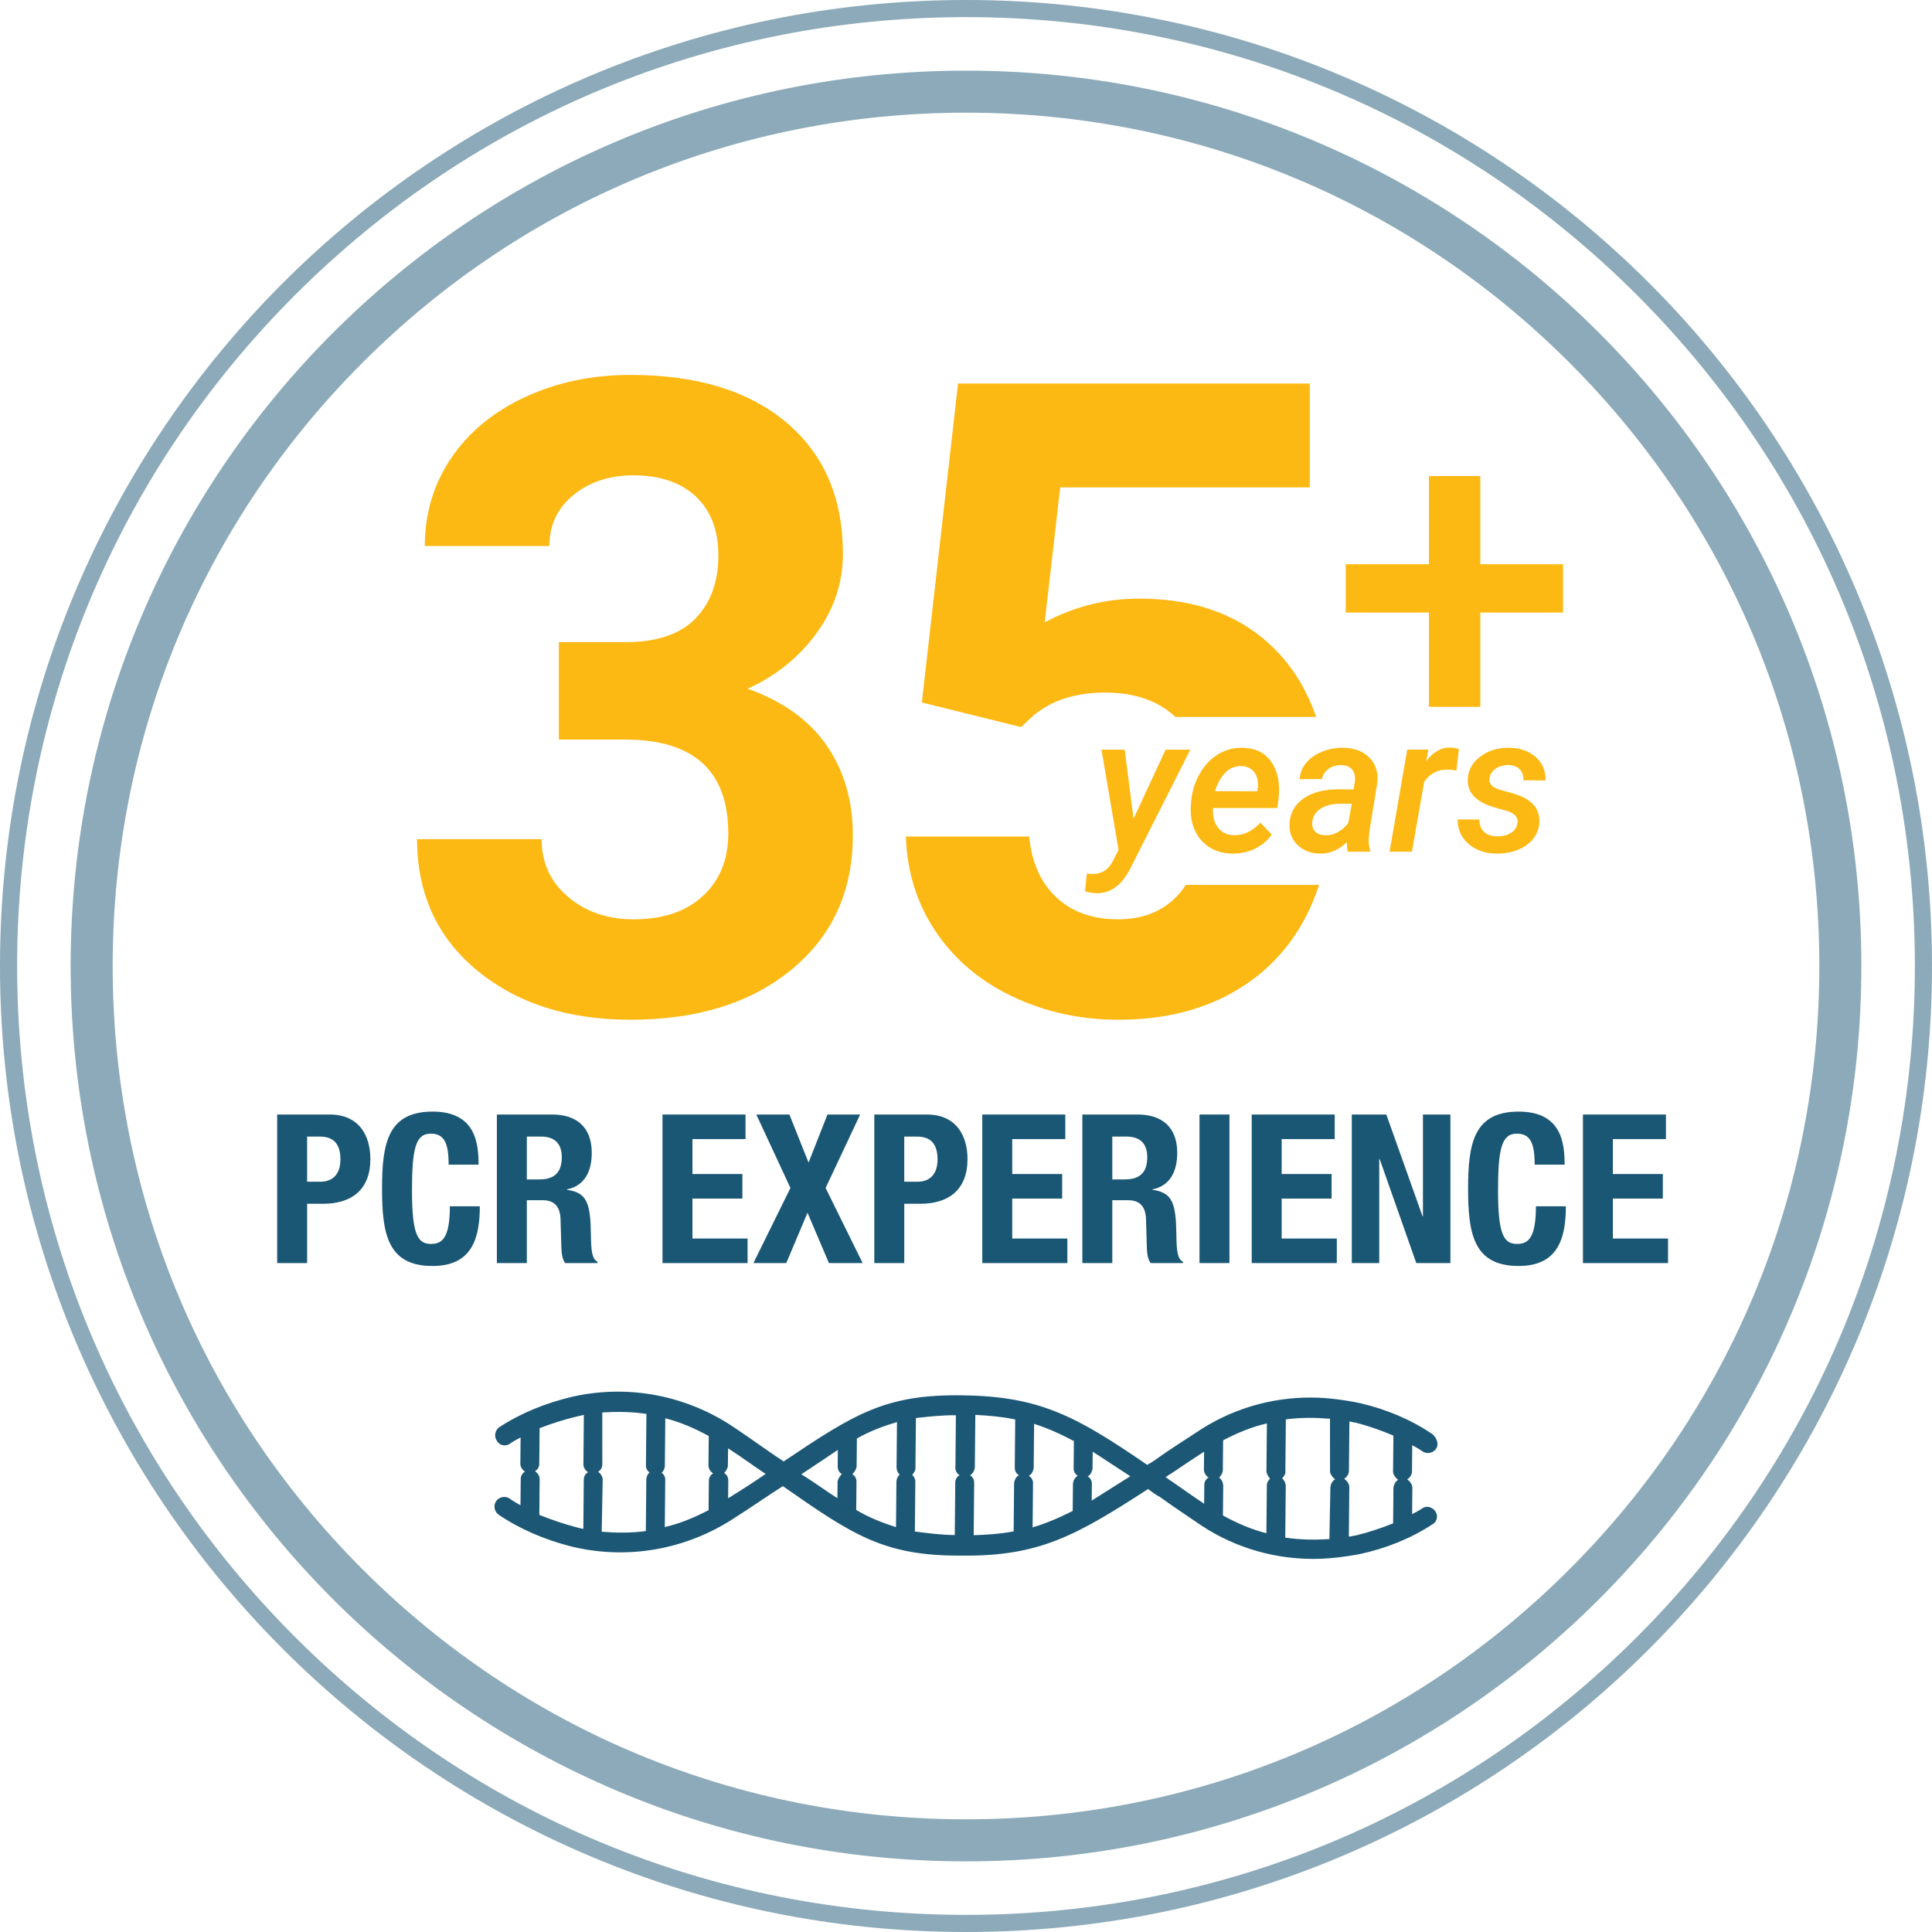 <svg enable-background="new 0 0 260 260" viewBox="0 0 260 260" xmlns="http://www.w3.org/2000/svg"><g fill="#1a5775"><path d="m130 15.163c30.674 0 59.512 11.945 81.202 33.635s33.635 50.528 33.635 81.202-11.945 59.512-33.635 81.202-50.528 33.635-81.202 33.635-59.512-11.945-81.202-33.635-33.635-50.528-33.635-81.202 11.945-59.512 33.635-81.202 50.528-33.635 81.202-33.635m0-5.657c-66.547 0-120.494 53.947-120.494 120.494s53.947 120.494 120.494 120.494 120.494-53.947 120.494-120.494-53.947-120.494-120.494-120.494z" opacity=".5"/><path d="m130 2.304c34.109 0 66.176 13.283 90.295 37.401 24.119 24.119 37.401 56.186 37.401 90.295s-13.283 66.176-37.401 90.295c-24.119 24.119-56.186 37.401-90.295 37.401s-66.176-13.283-90.295-37.401c-24.118-24.119-37.401-56.186-37.401-90.295s13.283-66.176 37.401-90.295c24.119-24.118 56.186-37.401 90.295-37.401m0-2.304c-71.797 0-130 58.203-130 130s58.203 130 130 130 130-58.203 130-130-58.203-130-130-130z" opacity=".5"/><path d="m37.3 149.987h7.056c4.088 0 5.488 2.995 5.488 5.991 0 4.145-2.549 6.021-6.356 6.021h-2.156v7.979h-4.031v-19.991zm4.031 9.044h1.792c1.597 0 2.688-.952 2.688-2.996 0-1.96-.784-3.08-2.8-3.08h-1.681z"/><path d="m60.373 156.734c0-2.911-.589-4.172-2.408-4.172-2.044 0-2.521 2.044-2.521 7.7 0 6.048.84 7.14 2.576 7.14 1.456 0 2.521-.756 2.521-5.067h4.031c0 4.312-1.063 8.036-6.355 8.036-6.048 0-6.804-4.312-6.804-10.389s.756-10.388 6.804-10.388c5.768 0 6.188 4.229 6.188 7.14z"/><path d="m66.868 149.987h7.447c3.305 0 5.32 1.735 5.32 5.151 0 2.66-1.064 4.452-3.332 4.928v.057c2.744.363 3.164 1.876 3.22 6.104.028 2.101.141 3.192.896 3.584v.168h-4.368c-.392-.56-.476-1.315-.504-2.1l-.112-3.836c-.056-1.568-.756-2.521-2.38-2.521h-2.156v8.456h-4.031zm4.031 8.735h1.681c1.932 0 3.023-.84 3.023-2.996 0-1.848-.979-2.771-2.8-2.771h-1.904v5.768z"/><path d="m100.328 149.987v3.304h-7.141v4.704h6.721v3.304h-6.721v5.376h7.42v3.304h-11.451v-19.991h11.172z"/><path d="m101.783 149.987h4.452l2.576 6.468 2.548-6.468h4.396l-4.648 9.884 4.984 10.107h-4.536l-2.884-6.775-2.856 6.775h-4.424l4.984-10.107-4.593-9.884z"/><path d="m117.659 149.987h7.056c4.088 0 5.488 2.995 5.488 5.991 0 4.145-2.549 6.021-6.356 6.021h-2.156v7.979h-4.031v-19.991zm4.031 9.044h1.792c1.597 0 2.688-.952 2.688-2.996 0-1.96-.784-3.08-2.8-3.08h-1.681z"/><path d="m143.362 149.987v3.304h-7.141v4.704h6.721v3.304h-6.721v5.376h7.42v3.304h-11.451v-19.991h11.172z"/><path d="m145.658 149.987h7.447c3.305 0 5.32 1.735 5.32 5.151 0 2.66-1.064 4.452-3.332 4.928v.057c2.744.363 3.164 1.876 3.22 6.104.028 2.101.141 3.192.896 3.584v.168h-4.368c-.392-.56-.476-1.315-.504-2.1l-.112-3.836c-.056-1.568-.756-2.521-2.38-2.521h-2.156v8.456h-4.031zm4.031 8.735h1.681c1.932 0 3.023-.84 3.023-2.996 0-1.848-.979-2.771-2.8-2.771h-1.904v5.768z"/><path d="m161.422 169.978v-19.991h4.032v19.991z"/><path d="m179.622 149.987v3.304h-7.141v4.704h6.721v3.304h-6.721v5.376h7.42v3.304h-11.451v-19.991h11.172z"/><path d="m186.565 149.987 4.872 13.691h.056v-13.691h3.696v19.991h-4.592l-4.928-14h-.057v14h-3.695v-19.991h4.647z"/><path d="m206.529 156.734c0-2.911-.589-4.172-2.408-4.172-2.044 0-2.521 2.044-2.521 7.7 0 6.048.84 7.14 2.576 7.14 1.456 0 2.521-.756 2.521-5.067h4.031c0 4.312-1.063 8.036-6.355 8.036-6.048 0-6.804-4.312-6.804-10.389s.756-10.388 6.804-10.388c5.768 0 6.188 4.229 6.188 7.14h-4.031z"/><path d="m224.197 149.987v3.304h-7.141v4.704h6.721v3.304h-6.721v5.376h7.42v3.304h-11.451v-19.991h11.172z"/></g><g fill="#fdb913"><path d="m75.21 86.417h8.934c4.253 0 7.405-1.063 9.455-3.19 2.049-2.126 3.074-4.95 3.074-8.469 0-3.402-1.015-6.052-3.045-7.947s-4.824-2.842-8.382-2.842c-3.21 0-5.898.88-8.063 2.639-2.167 1.76-3.249 4.051-3.249 6.874h-16.764c0-4.409 1.189-8.362 3.567-11.863 2.378-3.5 5.704-6.236 9.977-8.208s8.981-2.958 14.125-2.958c8.933 0 15.932 2.137 20.999 6.41 5.065 4.273 7.599 10.161 7.599 17.663 0 3.868-1.18 7.425-3.539 10.673-2.359 3.249-5.453 5.743-9.281 7.483 4.756 1.702 8.304 4.254 10.645 7.657 2.339 3.403 3.509 7.425 3.509 12.066 0 7.503-2.736 13.516-8.208 18.04-5.473 4.524-12.714 6.787-21.724 6.787-8.431 0-15.324-2.224-20.68-6.671-5.356-4.446-8.034-10.325-8.034-17.634h16.764c0 3.171 1.189 5.762 3.568 7.773 2.378 2.012 5.308 3.017 8.788 3.017 3.982 0 7.106-1.054 9.368-3.162 2.262-2.106 3.394-4.901 3.394-8.382 0-8.43-4.641-12.646-13.922-12.646h-8.875z"/><path d="m137.401 97.844 1.624-1.508c2.475-2.088 5.704-3.132 9.688-3.132 4 0 7.149 1.103 9.467 3.281h18.955c-1.138-3.256-2.769-6.081-4.93-8.443-4.564-4.988-10.868-7.483-18.911-7.483-4.486 0-8.721 1.064-12.703 3.19l2.088-18.156h33.587v-13.98h-47.335l-4.873 42.926.001-.002z"/><path d="m159.572 119.088c-.12.179-.232.367-.36.538-2.05 2.727-4.97 4.09-8.759 4.09-3.405 0-6.16-.977-8.267-2.93-2.109-1.952-3.335-4.688-3.684-8.208h-16.59c.155 4.795 1.498 9.069 4.032 12.819 2.532 3.751 5.984 6.662 10.354 8.73 4.369 2.069 9.108 3.104 14.212 3.104 5.839 0 10.905-1.189 15.198-3.567 4.292-2.378 7.589-5.723 9.89-10.035.772-1.447 1.404-2.965 1.917-4.541z"/><path d="m199.214 75.932h11.133v6.504h-11.133v12.686h-6.914v-12.686h-11.191v-6.504h11.191v-11.865h6.914z"/><path d="m152.548 110.178 4.316-9.293h3.326l-8.138 16.11c-1.134 2.167-2.628 3.237-4.481 3.212-.457-.017-.978-.102-1.562-.254l.254-2.387.546.051c.729.025 1.329-.112 1.803-.413.475-.3.872-.768 1.193-1.403l.724-1.422-2.298-13.495h3.123l1.193 9.293z"/><path d="m165.789 114.875c-1.193-.025-2.228-.326-3.104-.901s-1.523-1.363-1.942-2.361-.578-2.112-.477-3.339l.038-.521c.152-1.396.561-2.651 1.226-3.764.664-1.113 1.491-1.957 2.481-2.533s2.065-.851 3.225-.825c1.719.034 3.007.674 3.866 1.92.858 1.246 1.183 2.87.971 4.87l-.178 1.322h-8.646c-.076 1.088.145 1.965.66 2.631.517.667 1.228 1.008 2.133 1.025 1.295.042 2.488-.521 3.58-1.688l1.523 1.6c-.575.821-1.333 1.458-2.272 1.911s-1.968.671-3.085.654zm1.282-11.781c-1.591-.051-2.784 1.075-3.58 3.377l5.7.013.051-.267c.06-.389.063-.77.013-1.143-.093-.601-.33-1.075-.711-1.422s-.871-.533-1.473-.558z"/><path d="m181.392 114.621c-.102-.338-.144-.766-.127-1.282-1.134 1.058-2.356 1.57-3.669 1.536-1.193-.017-2.182-.4-2.964-1.149-.783-.749-1.149-1.699-1.099-2.85.068-1.447.694-2.585 1.879-3.415 1.186-.83 2.776-1.244 4.773-1.244l1.955.025.178-.939c.051-.33.051-.639 0-.927-.169-.914-.774-1.384-1.815-1.409-.643-.017-1.208.146-1.694.489-.487.343-.785.802-.896 1.377l-3.009.025c.06-.846.36-1.589.901-2.228.542-.639 1.262-1.136 2.158-1.492.897-.355 1.846-.525 2.844-.508 1.498.034 2.666.484 3.504 1.352s1.186 1.991 1.041 3.371l-1.054 6.437-.102 1.143c-.025.5.038.986.19 1.46l-.013.229h-2.983zm-3.098-2.209c.635.017 1.224-.129 1.765-.438.542-.309 1.003-.709 1.384-1.2l.47-2.603-1.435-.013c-1.134 0-2.039.214-2.717.641-.677.427-1.062 1.014-1.155 1.758-.067.567.058 1.014.375 1.339s.755.497 1.313.514z"/><path d="m195.991 103.703c-.389-.084-.782-.127-1.181-.127-1.32-.034-2.369.512-3.148 1.638l-1.65 9.407h-3.009l2.374-13.736 2.856-.013-.305 1.562c.939-1.244 2.023-1.854 3.25-1.828.279 0 .665.063 1.155.19z"/><path d="m204.205 110.812c.145-.838-.399-1.42-1.631-1.746s-2.071-.586-2.521-.781c-1.743-.745-2.585-1.879-2.526-3.402.043-1.236.604-2.258 1.683-3.066s2.372-1.204 3.878-1.187c1.456.017 2.643.427 3.562 1.231.918.804 1.369 1.858 1.352 3.161l-2.983-.013c.018-.635-.156-1.132-.521-1.492-.363-.36-.863-.548-1.498-.565-.668 0-1.242.165-1.72.495-.479.33-.756.762-.832 1.295-.118.77.424 1.306 1.625 1.606 1.202.3 2.091.578 2.666.832 1.676.736 2.484 1.887 2.425 3.453-.042.872-.328 1.631-.856 2.279-.529.647-1.238 1.143-2.127 1.485s-1.832.501-2.831.476c-1.498-.017-2.74-.453-3.726-1.308s-1.471-1.951-1.454-3.288l2.907.013c.018.736.237 1.295.66 1.676.424.381 1.003.576 1.739.584.745 0 1.365-.154 1.86-.463s.785-.734.869-1.275z"/></g><path d="m193.151 203.366c-.419-.57-1.195-.789-1.764-.37 0 0-.498.349-1.351.765l.033-3.535c.004-.424-.275-.851-.696-1.138.356-.209.642-.63.646-1.055l.033-3.535c.845.432 1.336.79 1.336.79.562.43 1.412.296 1.841-.266s.225-1.341-.406-1.984c-2.951-2.008-6.262-3.382-9.719-4.192-2.117-.444-4.377-.748-6.498-.768-5.657-.053-11.046 1.594-15.672 4.733-1.708 1.115-3.344 2.161-4.839 3.208-.57.419-1.068.768-1.708 1.115-9.415-6.452-14.34-9.186-24.592-9.352l-.283-.003c-10.393-.168-14.591 2.551-24.055 8.897-1.968-1.291-4.005-2.795-6.464-4.445-6.464-4.445-14.44-6.004-22.094-4.237-3.402.817-6.738 2.129-9.726 4.081-.57.419-.719 1.266-.3 1.836.348.64 1.195.789 1.764.37.071-.07.498-.349 1.422-.835l-.033 3.535c-.004.424.275.851.626 1.067-.356.209-.571.56-.575.985l-.033 3.535c-.915-.504-1.336-.79-1.406-.862-.562-.43-1.412-.296-1.841.266s-.296 1.412.266 1.841c2.951 2.008 6.262 3.382 9.648 4.262 7.619 1.91 15.623.5 22.169-3.823 2.419-1.533 4.483-2.999 6.475-4.253 9.344 6.522 13.56 9.39 23.884 9.346l.283.003c10.323.097 15.299-2.685 24.975-8.959.492.358 1.053.788 1.616 1.076 1.475 1.075 3.091 2.15 4.778 3.298 4.566 3.225 9.924 4.972 15.581 5.025 2.121.02 4.387-.242 6.512-.646 3.472-.745 6.808-2.058 9.796-4.01.64-.348.789-1.195.37-1.764zm-115.567 2.171c-1.693-.44-3.385-1.022-5.005-1.673l.045-4.808c.004-.424-.275-.851-.626-1.067.356-.209.571-.56.575-.985l.045-4.808c1.632-.621 3.335-1.171 5.035-1.579.354-.067.567-.136.921-.204l-.062 6.647c-.004.424.275.851.626 1.067-.356.209-.571.56-.575.985l-.062 6.647c-.353-.074-.564-.147-.917-.221zm3.389.597.136-6.999c.004-.424-.275-.851-.626-1.067.356-.209.571-.56.575-.985l-.005-7.001c1.981-.123 3.961-.104 5.938.197v.141l-.065 6.788c-.004.424.205.78.486.924-.214.21-.43.562-.434.986l-.064 6.788v.141c-1.984.264-3.964.246-5.942.086zm8.492-.628.06-6.364c.004-.424-.205-.78-.486-.924.214-.21.43-.562.434-.986l.06-6.364c2.046.514 4.018 1.381 5.847 2.388l-.037 3.96c-.004.424.275.851.626 1.067-.356.209-.571.56-.575.985l-.037 3.96c-1.848.973-3.835 1.803-5.892 2.278zm8.544-6.284c.004-.424-.205-.78-.556-.995.285-.28.43-.562.504-.915l.023-2.404c1.898 1.22 3.513 2.437 5.059 3.442-1.495 1.047-3.131 2.092-5.051 3.276zm9.837-.827c1.779-1.185 3.487-2.301 4.91-3.278l-.021 2.263c-.004.424.205.78.556.995-.285.28-.501.632-.575.985l-.021 2.263c-1.476-.933-3.021-2.079-4.849-3.228zm7.38 4.807.036-3.818c.004-.424-.205-.78-.556-.995.285-.28.501-.632.575-.985l.036-3.818c1.706-.974 3.551-1.664 5.395-2.212l-.057 6.081c-.004.424.205.78.415.994-.285.28-.43.562-.434.986l-.057 6.081c-1.833-.583-3.665-1.307-5.353-2.314zm7.893 2.902.062-6.647v-.141c.004-.283-.205-.638-.415-.852.214-.21.43-.562.432-.845v-.141l.064-6.647c1.77-.196 3.539-.391 5.378-.374l-.066 7.071c-.004.424.205.78.556.995-.356.209-.571.56-.575.985l-.066 7.071c-1.838-.017-3.604-.246-5.37-.475zm7.915.498.066-7.071c.004-.424-.205-.78-.556-.995.356-.209.571-.56.646-1.055l.066-7.071c1.767.087 3.604.246 5.368.616l-.061 6.505c-.004.424.205.78.556.995-.356.209-.571.56-.646 1.055l-.061 6.505c-1.771.337-3.611.461-5.379.515zm7.93-1.057.056-5.939c.004-.424-.205-.78-.556-.995.356-.209.571-.56.646-1.055l.056-5.939c1.833.583 3.594 1.377 5.353 2.313l-.034 3.677c-.004.424.205.78.556.995-.356.209-.571.56-.646 1.055l-.034 3.677c-1.776.903-3.551 1.664-5.395 2.212zm7.954-3.603.021-2.263c.004-.424-.205-.78-.556-.995.356-.209.571-.56.646-1.055l.021-2.263c1.476.933 3.163 2.08 5.06 3.3-1.992 1.254-3.628 2.3-5.193 3.275zm10.773-2.586c-.282-.144-.492-.358-.843-.574.284-.139.498-.349.782-.488 1.352-.907 2.775-1.883 4.412-2.929l-.023 2.404v.141c.066.354.275.71.626.925-.356.209-.571.56-.575.985v.141l-.024 2.404c-1.616-1.076-3.021-2.079-4.356-3.011zm6.887 4.59.037-3.96c.004-.424-.204-.921-.555-1.137.285-.28.501-.632.505-1.056l.037-3.96c1.848-.973 3.835-1.803 5.891-2.278l-.06 6.364v.141c.066.354.275.71.485.924-.214.21-.43.562-.432.845v.141l-.061 6.364c-2.046-.514-4.018-1.381-5.847-2.388zm8.387 2.978.065-6.929c.004-.424-.205-.78-.485-1.065.285-.28.501-.632.434-.986l.065-6.929c1.982-.264 3.962-.246 5.941-.086l.005 7.001v.141c.066.354.345.781.696.997-.356.209-.571.56-.646 1.055l-.136 6.999c-1.981.123-3.961.104-5.938-.197zm9.407-.266c-.283-.003-.567.136-.85.133l.062-6.647c.004-.424-.275-.851-.696-1.138.356-.209.642-.63.646-1.055l.062-6.647c.283.003.564.147.847.149 1.693.44 3.385 1.022 5.075 1.745l-.045 4.808v.141c.066.354.345.781.696.997-.356.209-.571.56-.646 1.055l-.045 4.808c-1.704.691-3.406 1.241-5.107 1.649z" fill="#1c5876"/></svg>